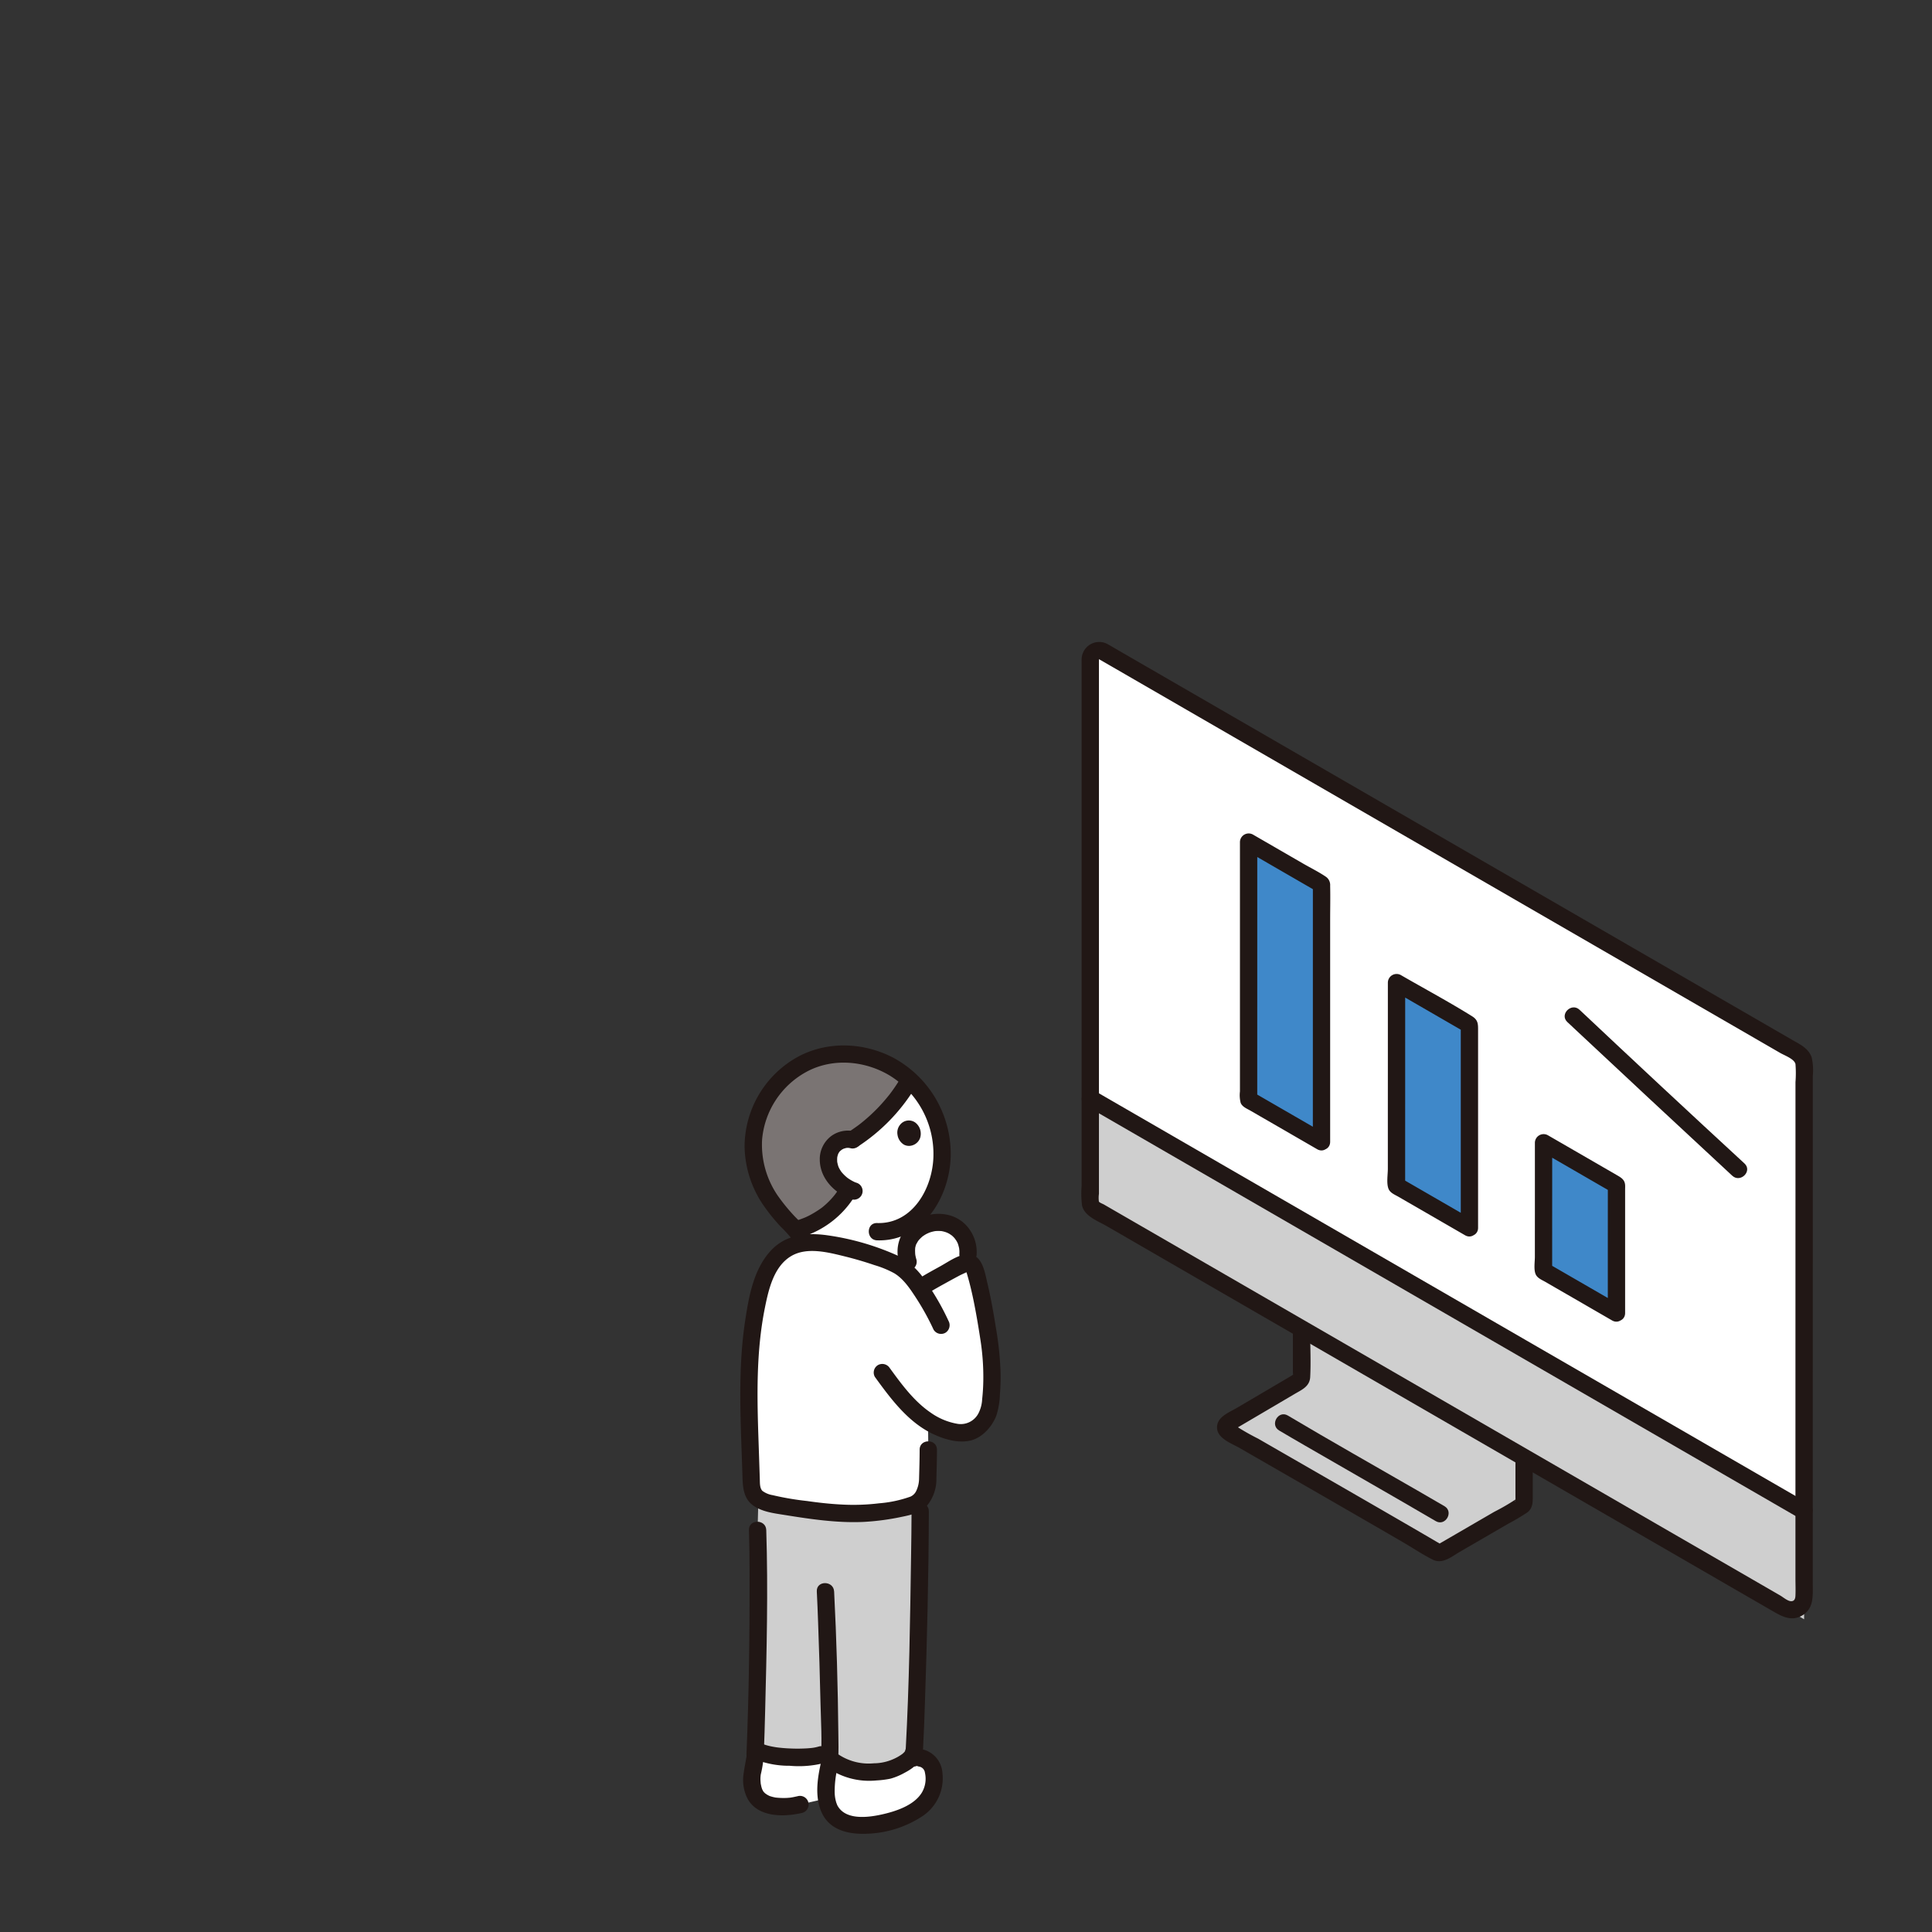 <svg xmlns="http://www.w3.org/2000/svg" xmlns:xlink="http://www.w3.org/1999/xlink" version="1.1" width="1000" height="1000" viewBox="0 0 1000 1000" xml:space="preserve">
<rect x="0" y="0" width="1000" height="1000" fill="#333333" stroke="none"/>
<desc>Created with Fabric.js 3.5.0</desc>
<defs>
</defs>
<rect x="0" y="0" width="100%" height="100%" fill="rgba(255,255,255,0)"/>
<g transform="matrix(-0.771 0 0 0.771 660.779 640.784)" id="276428">
<g style="" vector-effect="non-scaling-stroke">
		<g transform="matrix(2.904 0 0 2.904 -65.931 136.152)">
<path style="stroke: none; stroke-width: 1; stroke-dasharray: none; stroke-linecap: butt; stroke-dashoffset: 0; stroke-linejoin: miter; stroke-miterlimit: 4; is-custom-font: none; font-file-url: none; fill: rgb(207,207,207); fill-rule: nonzero; opacity: 1;" transform=" translate(-101.294, -184.636)" d="M 135.262 180.555 c -3.15 -1.837 -9.337 -5.478 -16.487 -9.691 a 1.09 1.09 0 0 1 -0.537 -0.936 v -11.2 l -51.45 29.744 v 10.263 a 1.09 1.09 0 0 0 0.543 0.939 c 8.432 4.9 15.584 9.057 18.466 10.723 a 1.056 1.056 0 0 0 1.084 -0.007 c 6.012 -3.6 33.831 -19.57 48.38 -27.968 A 1.078 1.078 0 0 0 135.262 180.555 Z" stroke-linecap="round"/>
</g>
		<g transform="matrix(2.904 0 0 2.904 -114.521 -72.388)">
<path style="stroke: none; stroke-width: 1; stroke-dasharray: none; stroke-linecap: butt; stroke-dashoffset: 0; stroke-linejoin: miter; stroke-miterlimit: 4; is-custom-font: none; font-file-url: none; fill: rgb(255,255,255); fill-rule: nonzero; opacity: 1;" transform=" translate(-84.562, -112.822)" d="M 167.073 3.921 c 0 28.635 0 84.982 0.007 125.428 a 1.974 1.974 0 0 1 -0.992 1.72 C 124.505 155.1 46.751 200.059 6.531 223.307 a 2.98 2.98 0 0 1 -4.475 -2.582 c 0 -32.761 -0.006 -86.636 -0.012 -123.149 A 2.971 2.971 0 0 1 3.535 95 c 36.675 -21.2 141.471 -81.78 160.542 -92.8 A 2 2 0 0 1 167.073 3.921 Z" stroke-linecap="round"/>
</g>
		<g transform="matrix(2.904 0 0 2.904 -114.511 81.089)">
<path style="stroke: none; stroke-width: 1; stroke-dasharray: none; stroke-linecap: butt; stroke-dashoffset: 0; stroke-linejoin: miter; stroke-miterlimit: 4; is-custom-font: none; font-file-url: none; fill: rgb(207,207,207); fill-rule: nonzero; opacity: 1;" transform=" translate(-84.566, -165.674)" d="M 8.881 221.948 l -6.825 3.945 c 0 -7.209 0 -15.728 0 -25.045 c 38.952 -22.515 122.119 -70.6 165.019 -95.393 c 0 8.753 0 17.207 0 25.04 C 126.537 153.928 50.049 198.153 8.881 221.948 Z" stroke-linecap="round"/>
</g>
		<g transform="matrix(2.904 0 0 2.904 -5.669 -165.207)">
<path style="stroke: none; stroke-width: 1; stroke-dasharray: none; stroke-linecap: butt; stroke-dashoffset: 0; stroke-linejoin: miter; stroke-miterlimit: 4; is-custom-font: none; font-file-url: none; fill: rgb(63,136,201); fill-rule: nonzero; opacity: 1;" transform=" translate(-122.046, -80.856)" d="M 113.621 115.5 l 16.857 -9.746 c 0 -12.086 -0.006 -30.055 -0.009 -59.541 l -16.854 9.747 C 113.615 57.188 113.619 96.505 113.621 115.5 Z" stroke-linecap="round"/>
</g>
		<g transform="matrix(2.904 0 0 2.904 -104.958 -89.167)">
<path style="stroke: none; stroke-width: 1; stroke-dasharray: none; stroke-linecap: butt; stroke-dashoffset: 0; stroke-linejoin: miter; stroke-miterlimit: 4; is-custom-font: none; font-file-url: none; fill: rgb(63,136,201); fill-rule: nonzero; opacity: 1;" transform=" translate(-87.854, -107.043)" d="M 79.428 135.388 l 16.858 -9.746 c 0 -12.086 -0.007 -17.459 -0.009 -46.945 L 79.422 88.444 C 79.422 89.677 79.426 116.4 79.428 135.388 Z" stroke-linecap="round"/>
</g>
		<g transform="matrix(2.904 0 0 2.904 -203.664 -6.81)">
<path style="stroke: none; stroke-width: 1; stroke-dasharray: none; stroke-linecap: butt; stroke-dashoffset: 0; stroke-linejoin: miter; stroke-miterlimit: 4; is-custom-font: none; font-file-url: none; fill: rgb(63,136,201); fill-rule: nonzero; opacity: 1;" transform=" translate(-53.862, -135.404)" d="M 45.437 155.083 l 16.857 -9.746 c 0 -12.086 -0.006 -0.127 -0.009 -29.613 L 45.431 125.47 C 45.431 126.7 45.435 136.093 45.437 155.083 Z" stroke-linecap="round"/>
</g>
		<g transform="matrix(2.904 0 0 2.904 -114.514 -72.404)">
<path style="stroke: none; stroke-width: 1; stroke-dasharray: none; stroke-linecap: butt; stroke-dashoffset: 0; stroke-linejoin: miter; stroke-miterlimit: 4; is-custom-font: none; font-file-url: none; fill: rgb(33,23,21); fill-rule: nonzero; opacity: 1;" transform=" translate(-84.564, -112.816)" d="M 165.073 3.921 q 0 33.5 0 66.991 q 0 19.429 0 38.859 q 0 8.889 0 17.778 a 6.468 6.468 0 0 1 0.009 1.784 c -0.184 0.272 -0.887 0.516 -1.177 0.683 l -2.873 1.661 l -6.045 3.494 q -28.92 16.716 -57.837 33.435 L 35.97 203.979 L 10.389 218.766 L 7.567 220.4 c -0.685 0.4 -1.712 1.3 -2.5 1.316 c -0.805 0.011 -0.98 -0.637 -1.009 -1.292 c -0.059 -1.347 0 -2.71 0 -4.058 v -16.5 q 0 -37.9 -0.008 -75.8 q 0 -9.054 0 -18.108 V 101.7 a 26.557 26.557 0 0 1 0 -4.126 c 0.2 -1.192 2.533 -2.027 3.512 -2.593 q 9.337 -5.4 18.673 -10.793 Q 50.771 70 75.313 55.816 l 50.565 -29.231 L 161.185 6.174 l 2.424 -1.4 L 164.6 4.2 a 3.65 3.65 0 0 0 0.49 -0.283 c 0.018 -0.014 -0.015 -0.023 -0.013 0 c 0.2 2.55 4.2 2.571 4 0 A 4.067 4.067 0 0 0 162.827 0.6 c -0.752 0.415 -1.488 0.86 -2.232 1.29 l -6.144 3.552 l -17.7 10.232 L 87.754 44 L 35.488 74.217 l -21.8 12.6 L 4.881 91.909 C 3.052 92.966 1.034 93.863 0.3 96.02 a 13.583 13.583 0 0 0 -0.252 4.292 v 4.572 q 0 38.733 0.008 77.467 q 0 17.642 0 35.281 c 0 2.707 -0.317 5.7 2.359 7.33 s 5.053 0.113 7.4 -1.244 L 22 216.675 l 59.693 -34.508 q 31.089 -17.975 62.179 -35.946 l 13.141 -7.6 l 6.288 -3.635 c 1.991 -1.151 5.136 -2.264 5.677 -4.759 a 21.9 21.9 0 0 0 0.1 -4.5 V 120.91 q 0 -4.591 0 -9.185 q 0 -9.786 0 -19.572 q 0 -37.421 0 -74.84 V 3.921 C 169.073 1.347 165.073 1.343 165.073 3.921 Z" stroke-linecap="round"/>
</g>
		<g transform="matrix(2.904 0 0 2.904 -114.496 44.723)">
<path style="stroke: none; stroke-width: 1; stroke-dasharray: none; stroke-linecap: butt; stroke-dashoffset: 0; stroke-linejoin: miter; stroke-miterlimit: 4; is-custom-font: none; font-file-url: none; fill: rgb(33,23,21); fill-rule: nonzero; opacity: 1;" transform=" translate(-84.57, -153.151)" d="M 3.068 202.575 l 27.2 -15.725 q 16.766 -9.691 33.53 -19.384 q 18.132 -10.481 36.262 -20.963 l 34.9 -20.175 l 29.94 -17.305 l 3.192 -1.845 c 2.228 -1.287 0.216 -4.745 -2.019 -3.454 l -29.059 16.8 l -34.487 19.937 l -36.318 21 L 32.156 181.139 l -28.194 16.3 l -2.913 1.684 c -2.228 1.288 -0.216 4.746 2.019 3.454 Z" stroke-linecap="round"/>
</g>
		<g transform="matrix(2.904 0 0 2.904 -5.621 -165.18)">
<path style="stroke: none; stroke-width: 1; stroke-dasharray: none; stroke-linecap: butt; stroke-dashoffset: 0; stroke-linejoin: miter; stroke-miterlimit: 4; is-custom-font: none; font-file-url: none; fill: rgb(33,23,21); fill-rule: nonzero; opacity: 1;" transform=" translate(-122.063, -80.866)" d="M 114.63 117.222 l 8.975 -5.189 l 4.158 -2.4 l 2.28 -1.318 c 0.82 -0.474 1.873 -0.866 2.263 -1.792 a 7.23 7.23 0 0 0 0.172 -2.66 v -2.441 q 0 -2.672 0 -5.342 q 0 -13.954 0 -27.908 l 0 -21.96 a 2.019 2.019 0 0 0 -3.009 -1.727 l -11.526 6.665 c -1.76 1.018 -3.646 1.94 -5.329 3.082 a 2.324 2.324 0 0 0 -0.99 2.084 c -0.065 2.662 0 5.333 0 8 q 0 16.534 0 33.071 q 0 9.057 0 18.116 c 0 2.574 4 2.578 4 0 l -0.006 -53.8 V 55.955 l -0.991 1.726 l 16.854 -9.746 l -3.009 -1.727 q 0 25.317 0.008 50.635 q 0 4.452 0 8.906 l 0.991 -1.727 l -16.858 9.746 C 110.383 115.056 112.4 118.514 114.63 117.222 Z" stroke-linecap="round"/>
</g>
		<g transform="matrix(2.904 0 0 2.904 -104.784 -89.131)">
<path style="stroke: none; stroke-width: 1; stroke-dasharray: none; stroke-linecap: butt; stroke-dashoffset: 0; stroke-linejoin: miter; stroke-miterlimit: 4; is-custom-font: none; font-file-url: none; fill: rgb(33,23,21); fill-rule: nonzero; opacity: 1;" transform=" translate(-87.914, -107.055)" d="M 80.438 137.115 l 8.975 -5.189 l 4.157 -2.4 l 2.281 -1.318 c 0.82 -0.474 1.873 -0.866 2.263 -1.792 c 0.528 -1.253 0.172 -3.292 0.171 -4.655 q 0 -2 0 -4 q 0 -9.732 -0.005 -19.464 q 0 -9.8 0 -19.6 a 2.02 2.02 0 0 0 -3.01 -1.727 c -5.479 3.169 -11.1 6.171 -16.471 9.525 c -1.291 0.807 -1.374 1.676 -1.374 2.984 v 3.142 l 0 25.757 q 0 8.505 0 17.01 c 0 2.574 4 2.578 4 0 q 0 -21.384 0 -42.767 q 0 -2.088 0 -4.177 l -0.99 1.726 l 16.854 -9.746 L 94.277 78.7 q 0 19.8 0.007 39.6 q 0 3.671 0 7.341 l 0.991 -1.727 q -8.43 4.872 -16.858 9.746 C 76.191 134.949 78.2 138.407 80.438 137.115 Z" stroke-linecap="round"/>
</g>
		<g transform="matrix(2.904 0 0 2.904 -203.546 -6.775)">
<path style="stroke: none; stroke-width: 1; stroke-dasharray: none; stroke-linecap: butt; stroke-dashoffset: 0; stroke-linejoin: miter; stroke-miterlimit: 4; is-custom-font: none; font-file-url: none; fill: rgb(33,23,21); fill-rule: nonzero; opacity: 1;" transform=" translate(-53.903, -135.416)" d="M 46.446 156.81 l 8.975 -5.189 l 4.158 -2.4 l 2.28 -1.319 c 0.82 -0.474 1.873 -0.866 2.263 -1.792 c 0.465 -1.1 0.172 -2.833 0.172 -4.041 q 0 -1.073 0 -2.146 q 0 -3.924 -0.005 -7.847 q 0 -8.175 0 -16.349 A 2.018 2.018 0 0 0 61.276 114 l -12.938 7.481 l -2.955 1.709 c -1 0.578 -1.878 1.063 -1.952 2.336 c -0.021 0.347 0 0.7 0 1.048 q 0 6.847 0 13.694 q 0 7.41 0 14.818 c 0 2.574 4 2.579 4 0 q 0 -14.806 -0.006 -29.613 L 46.44 127.2 L 63.3 117.451 l -3.01 -1.727 q 0 12.213 0.008 24.425 q 0 2.595 0 5.188 l 0.991 -1.727 q -8.428 4.873 -16.858 9.746 C 42.2 154.645 44.211 158.1 46.446 156.81 Z" stroke-linecap="round"/>
</g>
		<g transform="matrix(2.904 0 0 2.904 -65.974 137.176)">
<path style="stroke: none; stroke-width: 1; stroke-dasharray: none; stroke-linecap: butt; stroke-dashoffset: 0; stroke-linejoin: miter; stroke-miterlimit: 4; is-custom-font: none; font-file-url: none; fill: rgb(33,23,21); fill-rule: nonzero; opacity: 1;" transform=" translate(-101.279, -184.988)" d="M 64.788 188.741 v 8.433 c 0 1.525 -0.093 3.032 1.308 4.053 a 49.8 49.8 0 0 0 4.388 2.594 l 4.22 2.452 q 3.491 2.028 6.982 4.055 c 1.866 1.083 3.984 2.906 6.2 1.79 c 2.43 -1.221 4.744 -2.788 7.1 -4.153 q 12.442 -7.222 24.921 -14.386 q 6.309 -3.633 12.618 -7.269 c 1.793 -1.034 5.079 -2.172 5.241 -4.55 c 0.177 -2.595 -2.659 -3.611 -4.532 -4.709 q -4.251 -2.494 -8.5 -5 l -2.424 -1.427 l -1.253 -0.738 l -0.635 -0.375 q -0.451 -0.386 -0.187 0.414 c -0.12 -0.117 0 -1.012 0 -1.155 v -9.328 c 0 -2.574 -4 -2.578 -4 0 c 0 3.47 -0.183 6.988 0 10.452 c 0.117 2.207 1.958 2.948 3.641 3.939 l 5.872 3.457 q 2.451 1.441 4.9 2.882 l 2.1 1.233 c 0.295 0.172 0.588 0.378 0.9 0.524 c 0.961 0.458 -0.224 -0.246 0.116 -0.7 l 0.718 -0.717 a 54.91 54.91 0 0 1 -6.212 3.628 q -3.549 2.046 -7.1 4.089 q -7.381 4.251 -14.761 8.5 q -6.507 3.753 -13 7.517 q -2.427 1.409 -4.849 2.823 q -0.856 0.5 -1.712 1.006 a 4.727 4.727 0 0 0 -0.578 0.343 a 2.577 2.577 0 0 0 -0.306 0.182 q 1.079 0.147 0.532 -0.113 l -0.337 -0.195 q -3.671 -2.126 -7.336 -4.258 l -5.13 -2.98 a 50.694 50.694 0 0 1 -5.581 -3.287 l 0.717 0.717 c 0.066 0.086 -0.023 0.375 -0.044 -0.131 c -0.013 -0.333 0 -0.669 0 -1 v -8.617 c 0 -2.574 -4 -2.578 -4 0 Z" stroke-linecap="round"/>
</g>
		<g transform="matrix(2.904 0 0 2.904 -254.64 -97.513)">
<path style="stroke: none; stroke-width: 1; stroke-dasharray: none; stroke-linecap: butt; stroke-dashoffset: 0; stroke-linejoin: miter; stroke-miterlimit: 4; is-custom-font: none; font-file-url: none; fill: rgb(33,23,21); fill-rule: nonzero; opacity: 1;" transform=" translate(-36.308, -104.168)" d="M 18.66 123.352 q 19.109 -17.72 38.132 -35.532 c 1.878 -1.769 -0.955 -4.593 -2.829 -2.828 Q 34.994 102.86 15.831 120.524 c -1.891 1.754 0.942 4.578 2.829 2.828 Z" stroke-linecap="round"/>
</g>
		<g transform="matrix(2.904 0 0 2.904 -57.194 154.626)">
<path style="stroke: none; stroke-width: 1; stroke-dasharray: none; stroke-linecap: butt; stroke-dashoffset: 0; stroke-linejoin: miter; stroke-miterlimit: 4; is-custom-font: none; font-file-url: none; fill: rgb(33,23,21); fill-rule: nonzero; opacity: 1;" transform=" translate(-104.303, -190.997)" d="M 87.216 203.2 c 10.029 -5.87 20.134 -11.611 30.187 -17.438 c 2.008 -1.164 4.018 -2.324 6.012 -3.511 c 2.21 -1.315 0.2 -4.774 -2.019 -3.453 c -9.924 5.905 -19.991 11.576 -29.992 17.351 c -2.071 1.2 -4.143 2.389 -6.207 3.6 c -2.22 1.3 -0.209 4.759 2.019 3.454 Z" stroke-linecap="round"/>
</g>
		<g transform="matrix(2.904 0 0 2.904 291.14 369.549)">
<path style="stroke: none; stroke-width: 1; stroke-dasharray: none; stroke-linecap: butt; stroke-dashoffset: 0; stroke-linejoin: miter; stroke-miterlimit: 4; is-custom-font: none; font-file-url: none; fill: rgb(255,255,255); fill-rule: nonzero; opacity: 1;" transform=" translate(-224.259, -265.011)" d="M 244.56 257.081 l -1 -0.54 h 0 c -3.164 1.524 -13.136 1.711 -15.025 0.345 c -3.606 4.147 -8.8 4.747 -13.478 4.119 a 7.929 7.929 0 0 1 -1.879 -0.376 a 13.111 13.111 0 0 1 -4.53 -2.641 c -0.013 -0.013 -0.031 -0.02 -0.043 -0.034 l -0.575 0.053 c -0.771 -0.463 -3.122 0.014 -4.086 1.464 s -0.929 4.243 -0.385 5.9 c 1.186 3.6 4.657 5.432 8.227 6.719 a 21.527 21.527 0 0 0 11.544 1.028 a 6.026 6.026 0 0 0 3.849 -2.99 a 7.929 7.929 0 0 0 0.879 -2.816 l 6.141 1.412 a 15.565 15.565 0 0 0 3.832 0.492 a 18.167 18.167 0 0 0 1.833 -0.106 a 6.079 6.079 0 0 0 4.575 -2.479 a 7.9 7.9 0 0 0 0.9 -3.765 C 245.373 261.549 244.518 258.393 244.56 257.081 Z" stroke-linecap="round"/>
</g>
		<g transform="matrix(2.904 0 0 2.904 273.861 -39.181)">
<path style="stroke: none; stroke-width: 1; stroke-dasharray: none; stroke-linecap: butt; stroke-dashoffset: 0; stroke-linejoin: miter; stroke-miterlimit: 4; is-custom-font: none; font-file-url: none; fill: rgb(255,255,255); fill-rule: nonzero; opacity: 1;" transform=" translate(-218.309, -124.256)" d="M 227.464 120.941 a 6.61 6.61 0 0 1 -0.925 2.241 a 9.689 9.689 0 0 1 -3.662 3.211 a 19.471 19.471 0 0 0 12.395 9.485 a 10.3 10.3 0 0 0 -2.282 3.006 a 23.6 23.6 0 0 0 -6.659 0.514 c -5.508 1.071 -13.1 3.571 -15.086 4.861 a 14.483 14.483 0 0 0 -3.306 3.092 l 1.272 -4.1 a 7.61 7.61 0 0 0 0.03 -4.626 a 7 7 0 0 0 -3.132 -3.459 l 0.526 -2.838 c -0.011 -0.009 -0.021 -0.02 -0.031 -0.03 a 18.53 18.53 0 0 1 -4.838 -9.539 a 23.544 23.544 0 0 1 4.12 -18.329 a 22.768 22.768 0 0 1 2.948 -3.269 a 40.109 40.109 0 0 0 13.236 13.89 a 4.482 4.482 0 0 1 5 2.206 A 5.606 5.606 0 0 1 227.464 120.941 Z" stroke-linecap="round"/>
</g>
		<g transform="matrix(2.904 0 0 2.904 229.286 11.558)">
<path style="stroke: none; stroke-width: 1; stroke-dasharray: none; stroke-linecap: butt; stroke-dashoffset: 0; stroke-linejoin: miter; stroke-miterlimit: 4; is-custom-font: none; font-file-url: none; fill: rgb(255,255,255); fill-rule: nonzero; opacity: 1;" transform=" translate(-202.958, -141.729)" d="M 204.012 134.339 a 7.452 7.452 0 0 0 -3.383 -0.05 a 6.759 6.759 0 0 0 -5.277 7.222 l 0.136 1.992 a 2.525 2.525 0 0 1 0.867 0.2 c 2.082 0.983 7.969 4.259 9.51 5.261 l 0.6 0.375 a 19.484 19.484 0 0 1 4.128 -4.617 l -1.384 -1.471 a 7.61 7.61 0 0 0 0.03 -4.626 A 7.448 7.448 0 0 0 204.012 134.339 Z" stroke-linecap="round"/>
</g>
		<g transform="matrix(2.904 0 0 2.904 298.827 -64.486)">
<path style="stroke: none; stroke-width: 1; stroke-dasharray: none; stroke-linecap: butt; stroke-dashoffset: 0; stroke-linejoin: miter; stroke-miterlimit: 4; is-custom-font: none; font-file-url: none; fill: rgb(122,116,115); fill-rule: nonzero; opacity: 1;" transform=" translate(-226.906, -115.542)" d="M 219.48 95.7 a 22.742 22.742 0 0 0 -10.653 5.462 a 40.228 40.228 0 0 0 13.243 13.884 a 4.482 4.482 0 0 1 5 2.206 a 6.138 6.138 0 0 1 -0.528 5.928 a 9.689 9.689 0 0 1 -3.662 3.211 a 19.472 19.472 0 0 0 12.392 9.485 c 0.095 -0.1 0.193 -0.2 0.295 -0.316 c 2.778 -3.056 4.779 -5.185 6.479 -8.187 a 22.081 22.081 0 0 0 2.75 -13.893 c -1.384 -9.628 -9.571 -17.685 -19.287 -18.235 A 22.894 22.894 0 0 0 219.48 95.7 Z" stroke-linecap="round"/>
</g>
		<g transform="matrix(2.904 0 0 2.904 246.774 -70.359)">
<path style="stroke: none; stroke-width: 1; stroke-dasharray: none; stroke-linecap: butt; stroke-dashoffset: 0; stroke-linejoin: miter; stroke-miterlimit: 4; is-custom-font: none; font-file-url: none; fill: rgb(33,23,21); fill-rule: nonzero; opacity: 1;" transform=" translate(-208.981, -113.519)" d="M 211.644 113.9 a 3.178 3.178 0 0 1 -1.493 2.272 a 2.481 2.481 0 0 1 -1.841 0.188 a 2.769 2.769 0 0 1 -1.864 -1.672 a 3.239 3.239 0 0 1 1.115 -3.646 a 2.563 2.563 0 0 1 3.457 0.488 A 2.858 2.858 0 0 1 211.644 113.9 Z" stroke-linecap="round"/>
</g>
		<g transform="matrix(2.904 0 0 2.904 272.707 94.019)">
<path style="stroke: none; stroke-width: 1; stroke-dasharray: none; stroke-linecap: butt; stroke-dashoffset: 0; stroke-linejoin: miter; stroke-miterlimit: 4; is-custom-font: none; font-file-url: none; fill: rgb(255,255,255); fill-rule: nonzero; opacity: 1;" transform=" translate(-217.911, -170.126)" d="M 235.7 200.089 q 1.695 -0.264 3.477 -0.556 c 1.61 -0.263 4.326 -0.975 5.2 -2.024 c 1.111 -1.334 1.054 -2.744 1.114 -4.729 c 0.46 -15.271 1.348 -26.657 -1.32 -39.685 c -0.835 -4.078 -2 -8.318 -4.918 -11.285 s -6.632 -3.636 -12.923 -2.412 c -5.508 1.071 -13.1 3.571 -15.086 4.861 a 18.031 18.031 0 0 0 -4.786 5.088 l -0.594 -0.386 c -1.541 -1 -7.428 -4.278 -9.51 -5.261 a 2.9 2.9 0 0 0 -1.405 -0.193 c -0.613 0.089 -0.918 0.778 -1.1 1.37 a 113.013 113.013 0 0 0 -3.26 15.626 a 52.989 52.989 0 0 0 -0.294 16.169 a 7.835 7.835 0 0 0 3.217 5.125 c 1.488 1.243 3.712 1.112 5.6 0.682 a 16.7 16.7 0 0 0 5.48 -2.381 l -0.068 6.594 c -0.007 3.107 0.129 6.669 0.129 6.669 c -0.068 1.676 0.812 4.5 2.185 5.444 c 1.222 0.843 2.852 1.222 6.519 1.889 C 220.853 202.056 227.578 201.355 235.7 200.089 Z" stroke-linecap="round"/>
</g>
		<g transform="matrix(2.904 0 0 2.904 294.616 266.751)">
<path style="stroke: none; stroke-width: 1; stroke-dasharray: none; stroke-linecap: butt; stroke-dashoffset: 0; stroke-linejoin: miter; stroke-miterlimit: 4; is-custom-font: none; font-file-url: none; fill: rgb(207,207,207); fill-rule: nonzero; opacity: 1;" transform=" translate(-225.456, -229.61)" d="M 221.966 201.435 a 46.581 46.581 0 0 1 -8.606 -0.741 c -4.127 -0.75 -5.673 -1.137 -6.963 -2.229 c -0.075 9.009 0.638 44.383 1.336 57.241 l 0.214 1.067 c 0.308 1.541 2.7 2.852 5.225 3.855 a 7.929 7.929 0 0 0 1.879 0.376 c 4.674 0.628 9.872 0.028 13.478 -4.119 c 2.311 1.671 16.718 1.019 15.963 -1.56 c -0.465 -12.777 -0.875 -38.592 -0.5 -50.05 c 0 0 -0.1 -3.931 -0.188 -7.27 a 13.638 13.638 0 0 1 -4.623 1.528 A 110.641 110.641 0 0 1 221.966 201.435 Z" stroke-linecap="round"/>
</g>
		<g transform="matrix(2.904 0 0 2.904 241.235 263.189)">
<path style="stroke: none; stroke-width: 1; stroke-dasharray: none; stroke-linecap: butt; stroke-dashoffset: 0; stroke-linejoin: miter; stroke-miterlimit: 4; is-custom-font: none; font-file-url: none; fill: rgb(33,23,21); fill-rule: nonzero; opacity: 1;" transform=" translate(-207.073, -228.384)" d="M 204.4 200.941 c 0.045 14.884 0.418 29.777 0.919 44.652 c 0.114 3.414 0.238 6.828 0.423 10.239 c 0.14 2.56 4.141 2.576 4 0 c -0.808 -14.858 -1.011 -29.767 -1.235 -44.642 c -0.052 -3.416 -0.1 -6.832 -0.107 -10.249 c -0.008 -2.573 -4.008 -2.578 -4 0 Z" stroke-linecap="round"/>
</g>
		<g transform="matrix(2.904 0 0 2.904 348.962 271.301)">
<path style="stroke: none; stroke-width: 1; stroke-dasharray: none; stroke-linecap: butt; stroke-dashoffset: 0; stroke-linejoin: miter; stroke-miterlimit: 4; is-custom-font: none; font-file-url: none; fill: rgb(33,23,21); fill-rule: nonzero; opacity: 1;" transform=" translate(-244.171, -231.177)" d="M 241.989 205.275 c -0.443 13.93 -0.095 27.915 0.257 41.844 c 0.084 3.321 0.179 6.642 0.314 9.962 c 0.1 2.565 4.1 2.578 4 0 c -0.566 -13.933 -0.753 -27.9 -0.713 -41.843 c 0.01 -3.321 0.037 -6.643 0.142 -9.963 c 0.082 -2.575 -3.918 -2.572 -4 0 Z" stroke-linecap="round"/>
</g>
		<g transform="matrix(2.904 0 0 2.904 301.411 293.577)">
<path style="stroke: none; stroke-width: 1; stroke-dasharray: none; stroke-linecap: butt; stroke-dashoffset: 0; stroke-linejoin: miter; stroke-miterlimit: 4; is-custom-font: none; font-file-url: none; fill: rgb(33,23,21); fill-rule: nonzero; opacity: 1;" transform=" translate(-227.796, -238.848)" d="M 226.3 219.465 c -0.566 11 -0.866 22.041 -0.98 33.056 c -0.02 1.9 -0.087 3.82 0.055 5.716 c 0.191 2.551 4.193 2.572 4 0 c -0.32 -4.267 -0.026 -8.636 0.071 -12.906 q 0.212 -9.343 0.556 -18.682 c 0.087 -2.4 0.175 -4.79 0.3 -7.184 c 0.132 -2.572 -3.868 -2.565 -4 0 Z" stroke-linecap="round"/>
</g>
		<g transform="matrix(2.904 0 0 2.904 271.519 352.184)">
<path style="stroke: none; stroke-width: 1; stroke-dasharray: none; stroke-linecap: butt; stroke-dashoffset: 0; stroke-linejoin: miter; stroke-miterlimit: 4; is-custom-font: none; font-file-url: none; fill: rgb(33,23,21); fill-rule: nonzero; opacity: 1;" transform=" translate(-217.502, -259.031)" d="M 206.018 257.3 c 0.5 1.954 2.32 3.219 4.016 4.1 a 14.61 14.61 0 0 0 3.217 1.34 a 21.2 21.2 0 0 0 3.269 0.417 a 16.788 16.788 0 0 0 11.957 -3.429 a 2.012 2.012 0 0 0 0 -2.828 a 2.049 2.049 0 0 0 -2.829 0 a 12.565 12.565 0 0 1 -8.534 2.293 a 11.255 11.255 0 0 1 -4.477 -0.959 a 10.712 10.712 0 0 1 -2.133 -1.222 a 5.647 5.647 0 0 1 -0.552 -0.542 q 0.127 0.15 -0.069 -0.14 c 0.061 0.165 0.059 0.135 -0.008 -0.089 c -0.641 -2.491 -4.5 -1.435 -3.857 1.063 Z" stroke-linecap="round"/>
</g>
		<g transform="matrix(2.904 0 0 2.904 326.468 346.899)">
<path style="stroke: none; stroke-width: 1; stroke-dasharray: none; stroke-linecap: butt; stroke-dashoffset: 0; stroke-linejoin: miter; stroke-miterlimit: 4; is-custom-font: none; font-file-url: none; fill: rgb(33,23,21); fill-rule: nonzero; opacity: 1;" transform=" translate(-236.425, -257.211)" d="M 228.766 259.164 a 23.474 23.474 0 0 0 7.817 0.6 a 21.22 21.22 0 0 0 7.985 -1.493 a 2.016 2.016 0 0 0 0.717 -2.736 a 2.046 2.046 0 0 0 -2.736 -0.718 c -0.36 0.168 0.468 -0.157 0.065 -0.025 c -0.1 0.032 -0.192 0.071 -0.289 0.1 c -0.233 0.079 -0.471 0.148 -0.709 0.211 c -0.553 0.145 -1.116 0.254 -1.68 0.346 l -0.42 0.064 c -0.24 0.037 0.319 -0.035 -0.076 0.011 c -0.33 0.038 -0.659 0.076 -0.99 0.107 q -1.026 0.1 -2.055 0.137 a 36.5 36.5 0 0 1 -3.914 -0.036 c -0.272 -0.019 -0.544 -0.041 -0.816 -0.068 c -0.154 -0.015 -0.308 -0.037 -0.462 -0.051 c 0.541 0.049 0.054 0.007 -0.047 -0.009 a 9.555 9.555 0 0 1 -1.326 -0.3 a 2 2 0 1 0 -1.064 3.858 Z" stroke-linecap="round"/>
</g>
		<g transform="matrix(2.904 0 0 2.904 266.257 371.497)">
<path style="stroke: none; stroke-width: 1; stroke-dasharray: none; stroke-linecap: butt; stroke-dashoffset: 0; stroke-linejoin: miter; stroke-miterlimit: 4; is-custom-font: none; font-file-url: none; fill: rgb(33,23,21); fill-rule: nonzero; opacity: 1;" transform=" translate(-215.69, -265.682)" d="M 209.033 256.279 a 5.364 5.364 0 0 0 -4.916 0.409 a 6.006 6.006 0 0 0 -2.862 4.808 a 10.493 10.493 0 0 0 4.786 10.024 a 24.751 24.751 0 0 0 12.462 3.948 c 4.222 0.213 8.782 -0.681 10.685 -4.921 c 1.634 -3.642 0.976 -7.937 0.112 -11.685 c -0.579 -2.508 -4.436 -1.446 -3.858 1.063 a 23.546 23.546 0 0 1 0.73 5.828 a 8.732 8.732 0 0 1 -0.175 1.752 c -0.061 0.272 -0.126 0.542 -0.21 0.808 c -0.026 0.082 -0.315 0.786 -0.122 0.372 c -1.716 3.7 -6.969 3.084 -10.281 2.359 c -3.249 -0.711 -7.567 -2.081 -9.389 -5.122 a 6.269 6.269 0 0 1 -0.69 -4.541 a 1.629 1.629 0 0 1 0.959 -1.311 c 0.268 -0.125 0.588 -0.128 0.85 -0.247 c 0.126 -0.058 0.271 0.087 -0.1 -0.09 c 2.31 1.108 4.342 -2.34 2.019 -3.454 Z" stroke-linecap="round"/>
</g>
		<g transform="matrix(2.904 0 0 2.904 336.177 364.15)">
<path style="stroke: none; stroke-width: 1; stroke-dasharray: none; stroke-linecap: butt; stroke-dashoffset: 0; stroke-linejoin: miter; stroke-miterlimit: 4; is-custom-font: none; font-file-url: none; fill: rgb(33,23,21); fill-rule: nonzero; opacity: 1;" transform=" translate(-239.768, -263.151)" d="M 242.56 257.081 a 25.206 25.206 0 0 0 0.643 4.47 a 3.7 3.7 0 0 1 0.1 0.607 c 0 -0.526 -0.016 -0.118 0 0.021 a 5.969 5.969 0 0 1 0.027 0.856 c -0.01 0.243 -0.033 0.483 -0.051 0.725 c -0.035 0.469 0.058 -0.207 -0.03 0.22 c -0.052 0.251 -0.1 0.5 -0.165 0.749 c -0.021 0.074 -0.209 0.637 -0.144 0.474 s -0.195 0.349 -0.228 0.415 q -0.2 0.284 0 0.027 c -0.055 0.068 -0.113 0.135 -0.174 0.2 a 5 5 0 0 1 -0.448 0.425 c 0.314 -0.264 -0.171 0.1 -0.248 0.149 c -0.18 0.109 -0.366 0.2 -0.555 0.3 c -0.211 0.1 -0.219 0.1 -0.023 0.01 c -0.085 0.032 -0.171 0.063 -0.257 0.091 a 9.85 9.85 0 0 1 -1.233 0.3 q -0.222 0.035 0.087 -0.012 c -0.15 0.015 -0.3 0.03 -0.451 0.042 c -0.249 0.021 -0.5 0.038 -0.748 0.049 c -0.465 0.02 -0.93 0.021 -1.394 0 c -0.225 -0.011 -0.448 -0.034 -0.672 -0.05 q -0.361 -0.043 -0.046 0 l -0.291 -0.044 c -0.515 -0.083 -1.024 -0.192 -1.532 -0.31 a 2 2 0 1 0 -1.063 3.857 c 4.141 0.969 10.055 1.109 12.545 -3.09 a 9.427 9.427 0 0 0 1.042 -5.789 c -0.125 -0.973 -0.3 -1.935 -0.477 -2.9 c -0.037 -0.211 -0.074 -0.422 -0.109 -0.634 q -0.025 -0.151 -0.048 -0.3 c -0.033 -0.23 -0.03 -0.2 0.011 0.1 a 2.747 2.747 0 0 1 -0.065 -0.951 a 2 2 0 1 0 -4 0 Z" stroke-linecap="round"/>
</g>
		<g transform="matrix(2.904 0 0 2.904 227.886 73.773)">
<path style="stroke: none; stroke-width: 1; stroke-dasharray: none; stroke-linecap: butt; stroke-dashoffset: 0; stroke-linejoin: miter; stroke-miterlimit: 4; is-custom-font: none; font-file-url: none; fill: rgb(33,23,21); fill-rule: nonzero; opacity: 1;" transform=" translate(-202.476, -163.154)" d="M 213.416 167.839 c -2.708 3.73 -5.582 7.653 -9.436 10.281 a 15.09 15.09 0 0 1 -6.12 2.575 a 4.61 4.61 0 0 1 -5.03 -2.627 a 7.874 7.874 0 0 1 -0.751 -3.04 c -0.167 -1.5 -0.253 -3.013 -0.271 -4.524 a 55.7 55.7 0 0 1 0.636 -9 c 0.424 -2.789 0.884 -5.577 1.429 -8.344 c 0.271 -1.383 0.568 -2.761 0.905 -4.129 q 0.281 -1.14 0.6 -2.269 c 0.085 -0.3 0.174 -0.6 0.263 -0.9 a 4.322 4.322 0 0 0 0.151 -0.51 q 0.108 -0.342 -0.5 0.14 c 0 -0.02 1.75 0.795 1.892 0.87 c 1 0.526 1.993 1.067 2.982 1.614 c 1.579 0.874 3.174 1.741 4.694 2.716 c 2.173 1.4 4.181 -2.066 2.019 -3.454 c -1.655 -1.062 -3.4 -2 -5.117 -2.949 c -1.746 -0.961 -3.819 -2.464 -5.826 -2.733 c -3.9 -0.522 -4.445 4.045 -5.122 6.87 c -0.8 3.353 -1.378 6.755 -1.927 10.157 a 73.377 73.377 0 0 0 -1.072 10.486 c -0.025 1.595 0.02 3.191 0.153 4.78 a 18.011 18.011 0 0 0 0.846 5.012 c 1 2.562 3.324 5.159 6.1 5.744 c 2.815 0.593 5.829 -0.3 8.374 -1.476 c 5.855 -2.7 9.907 -8.195 13.588 -13.267 a 2.016 2.016 0 0 0 -0.718 -2.736 a 2.044 2.044 0 0 0 -2.736 0.717 Z" stroke-linecap="round"/>
</g>
		<g transform="matrix(2.904 0 0 2.904 227.929 2.781)">
<path style="stroke: none; stroke-width: 1; stroke-dasharray: none; stroke-linecap: butt; stroke-dashoffset: 0; stroke-linejoin: miter; stroke-miterlimit: 4; is-custom-font: none; font-file-url: none; fill: rgb(33,23,21); fill-rule: nonzero; opacity: 1;" transform=" translate(-202.491, -138.706)" d="M 211.14 143.78 a 8.465 8.465 0 0 0 -4.575 -10.629 c -3.685 -1.72 -8.337 -1.265 -11.071 1.972 a 9.087 9.087 0 0 0 -2.142 6.388 a 2.045 2.045 0 0 0 2 2 a 2.019 2.019 0 0 0 2 -2 c -0.015 -0.258 -0.023 -0.516 -0.014 -0.775 c 0 -0.084 0.094 -0.836 0.021 -0.407 a 9.4 9.4 0 0 1 0.324 -1.244 q 0.126 -0.327 0 -0.025 c 0.05 -0.109 0.1 -0.217 0.158 -0.324 c 0.082 -0.159 0.172 -0.315 0.267 -0.466 c 0.044 -0.071 0.479 -0.63 0.211 -0.318 c 0.156 -0.182 0.315 -0.358 0.487 -0.524 q 0.195 -0.187 0.4 -0.358 c -0.314 0.257 0.269 -0.171 0.335 -0.212 c 0.211 -0.128 0.428 -0.242 0.65 -0.349 c -0.347 0.168 0.185 -0.069 0.221 -0.081 a 7.067 7.067 0 0 1 0.743 -0.211 c 0.121 -0.027 0.242 -0.051 0.364 -0.072 q -0.338 0.039 0.021 0 a 10.7 10.7 0 0 1 1.3 0 c 0.24 0.025 0.248 0.025 0.026 0 c 0.123 0.02 0.246 0.042 0.368 0.068 q 0.276 0.058 0.548 0.135 c 0.241 0.068 0.478 0.149 0.713 0.237 c -0.364 -0.136 0.309 0.15 0.377 0.186 c 0.166 0.086 0.329 0.179 0.489 0.277 c 0.06 0.037 0.664 0.455 0.359 0.222 a 9.2 9.2 0 0 1 0.939 0.891 c 0.148 0.18 0.159 0.188 0.036 0.025 c 0.073 0.1 0.143 0.2 0.211 0.3 c 0.136 0.207 0.246 0.424 0.37 0.637 c 0.2 0.349 -0.033 -0.235 0.1 0.219 a 5.678 5.678 0 0 1 0.2 0.814 c -0.036 -0.279 0.008 0.375 0.009 0.451 c 0 0.261 -0.013 0.518 -0.026 0.778 q -0.042 0.379 -0.005 0.123 c -0.022 0.142 -0.047 0.282 -0.075 0.422 c -0.054 0.265 -0.122 0.525 -0.2 0.784 a 2 2 0 0 0 3.857 1.064 Z" stroke-linecap="round"/>
</g>
		<g transform="matrix(2.904 0 0 2.904 289.788 94.094)">
<path style="stroke: none; stroke-width: 1; stroke-dasharray: none; stroke-linecap: butt; stroke-dashoffset: 0; stroke-linejoin: miter; stroke-miterlimit: 4; is-custom-font: none; font-file-url: none; fill: rgb(33,23,21); fill-rule: nonzero; opacity: 1;" transform=" translate(-223.793, -170.152)" d="M 202.527 186.692 c 0 2.217 0.071 4.431 0.128 6.647 a 9.621 9.621 0 0 0 2.457 6.619 c 1.419 1.374 3.549 1.841 5.415 2.225 a 57.536 57.536 0 0 0 8.891 1.2 c 6.161 0.289 12.305 -0.638 18.371 -1.609 c 2.432 -0.389 5.185 -0.717 7.243 -2.2 c 2.384 -1.717 2.393 -4.625 2.474 -7.279 c 0.363 -11.885 1.144 -23.811 -0.67 -35.622 c -0.851 -5.545 -1.952 -11.715 -5.891 -15.985 c -3.43 -3.718 -8.233 -4.238 -13 -3.574 a 59.8 59.8 0 0 0 -16.5 4.786 a 16.763 16.763 0 0 0 -6.266 5.811 a 57.132 57.132 0 0 0 -5.326 9.209 a 2.058 2.058 0 0 0 0.717 2.737 a 2.017 2.017 0 0 0 2.737 -0.718 a 59.1 59.1 0 0 1 4.1 -7.411 c 1.341 -2.053 2.843 -4.326 4.986 -5.623 a 23.159 23.159 0 0 1 4.572 -1.883 c 2.305 -0.785 4.648 -1.471 7.013 -2.052 c 3.79 -0.932 8.665 -2.184 12.269 -0.027 c 4 2.395 5.191 7.665 6.046 11.892 c 2.065 10.22 1.831 20.644 1.474 31.009 q -0.151 4.377 -0.291 8.754 c -0.026 0.818 0.029 1.976 -0.6 2.615 a 5.434 5.434 0 0 1 -2.356 0.984 a 65.4 65.4 0 0 1 -7.926 1.352 c -2.66 0.382 -5.336 0.684 -8.021 0.816 a 49.029 49.029 0 0 1 -8.676 -0.283 a 28.1 28.1 0 0 1 -7.245 -1.543 a 2.7 2.7 0 0 1 -1.374 -1.4 a 6.808 6.808 0 0 1 -0.618 -2.776 c -0.058 -2.224 -0.13 -4.445 -0.129 -6.669 c 0 -2.574 -4 -2.579 -4 0 Z" stroke-linecap="round"/>
</g>
		<g transform="matrix(2.904 0 0 2.904 287.98 -60.754)">
<path style="stroke: none; stroke-width: 1; stroke-dasharray: none; stroke-linecap: butt; stroke-dashoffset: 0; stroke-linejoin: miter; stroke-miterlimit: 4; is-custom-font: none; font-file-url: none; fill: rgb(33,23,21); fill-rule: nonzero; opacity: 1;" transform=" translate(-223.171, -116.827)" d="M 234.958 139.46 a 29.109 29.109 0 0 1 3.745 -4.385 a 44.234 44.234 0 0 0 4.226 -5.309 A 24.76 24.76 0 0 0 247 116.532 A 23.8 23.8 0 0 0 235.77 96.5 c -6.974 -4.339 -15.857 -4.2 -23.063 -0.472 a 25.275 25.275 0 0 0 -13.34 21.2 c -0.477 9.916 5.863 21.4 16.988 21.064 c 2.568 -0.078 2.579 -4.079 0 -4 c -8.238 0.25 -12.845 -8.116 -13.009 -15.42 a 21.3 21.3 0 0 1 10.079 -18.666 c 5.778 -3.484 13.279 -4.136 19.291 -0.859 A 19.768 19.768 0 0 1 242.951 115 a 20.84 20.84 0 0 1 -3.585 12.908 a 43.1 43.1 0 0 1 -4.1 5 a 28.571 28.571 0 0 0 -3.767 4.526 c -1.309 2.223 2.147 4.238 3.454 2.019 Z" stroke-linecap="round"/>
</g>
		<g transform="matrix(2.904 0 0 2.904 266.05 -84.643)">
<path style="stroke: none; stroke-width: 1; stroke-dasharray: none; stroke-linecap: butt; stroke-dashoffset: 0; stroke-linejoin: miter; stroke-miterlimit: 4; is-custom-font: none; font-file-url: none; fill: rgb(33,23,21); fill-rule: nonzero; opacity: 1;" transform=" translate(-215.619, -108.6)" d="M 207.843 103.417 a 42.931 42.931 0 0 0 12.826 13.105 a 2.014 2.014 0 0 0 2.736 -0.718 a 2.045 2.045 0 0 0 -0.717 -2.736 q -0.9 -0.592 -1.772 -1.229 c -0.138 -0.1 -0.275 -0.2 -0.412 -0.307 l -0.164 -0.124 c 0.106 0.083 0.106 0.083 0 0 q -0.445 -0.348 -0.88 -0.709 a 40.327 40.327 0 0 1 -3.095 -2.852 c -0.982 -1.005 -1.9 -2.063 -2.781 -3.159 l -0.127 -0.161 c 0.082 0.107 0.081 0.107 0 0 c -0.1 -0.136 -0.206 -0.273 -0.308 -0.41 q -0.307 -0.413 -0.6 -0.832 q -0.651 -0.924 -1.247 -1.884 a 2 2 0 0 0 -3.454 2.019 Z" stroke-linecap="round"/>
</g>
		<g transform="matrix(2.904 0 0 2.904 292.322 -48.906)">
<path style="stroke: none; stroke-width: 1; stroke-dasharray: none; stroke-linecap: butt; stroke-dashoffset: 0; stroke-linejoin: miter; stroke-miterlimit: 4; is-custom-font: none; font-file-url: none; fill: rgb(33,23,21); fill-rule: nonzero; opacity: 1;" transform=" translate(-224.666, -120.907)" d="M 222.551 116.982 c 0.1 -0.025 0.587 -0.081 0.095 -0.045 c 0.16 -0.012 0.317 -0.025 0.477 -0.025 s 0.319 0.012 0.478 0.028 c -0.27 -0.028 -0.209 -0.029 0.02 0.026 c 0.155 0.037 0.306 0.1 0.461 0.135 c 0.219 0.05 -0.284 -0.165 0.039 0.014 c 0.141 0.078 0.284 0.149 0.42 0.234 c 0.1 0.065 0.4 0.361 0.112 0.066 c 0.111 0.112 0.234 0.224 0.349 0.332 c 0.289 0.274 -0.136 -0.274 0.089 0.1 c 0.071 0.116 0.145 0.228 0.21 0.348 c 0.042 0.076 0.081 0.153 0.117 0.232 c -0.073 -0.178 -0.085 -0.2 -0.036 -0.065 c 0.034 0.144 0.093 0.284 0.13 0.428 s 0.1 0.537 0.057 0.177 a 7.151 7.151 0 0 1 0.02 1.095 c -0.015 0.43 0.081 -0.256 -0.024 0.2 c -0.034 0.151 -0.063 0.3 -0.1 0.453 c -0.047 0.18 -0.1 0.357 -0.163 0.533 c -0.046 0.131 -0.165 0.38 -0.042 0.123 a 8.061 8.061 0 0 1 -0.549 0.955 c -0.316 0.483 0.24 -0.257 -0.136 0.187 c -0.121 0.144 -0.245 0.286 -0.374 0.423 a 9.512 9.512 0 0 1 -0.756 0.719 c -0.087 0.075 -0.337 0.272 -0.116 0.105 c -0.151 0.115 -0.308 0.223 -0.467 0.328 a 10.066 10.066 0 0 1 -0.978 0.572 c -0.166 0.084 -0.334 0.166 -0.5 0.238 c 0.32 -0.135 -0.111 0.031 -0.2 0.063 a 2 2 0 1 0 1.063 3.857 c 3.905 -1.377 7.316 -4.781 7.367 -9.125 a 6.674 6.674 0 0 0 -2.651 -5.519 a 6.545 6.545 0 0 0 -5.465 -1.048 a 2 2 0 1 0 1.063 3.857 Z" stroke-linecap="round"/>
</g>
		<g transform="matrix(2.904 0 0 2.904 304.308 -18.17)">
<path style="stroke: none; stroke-width: 1; stroke-dasharray: none; stroke-linecap: butt; stroke-dashoffset: 0; stroke-linejoin: miter; stroke-miterlimit: 4; is-custom-font: none; font-file-url: none; fill: rgb(33,23,21); fill-rule: nonzero; opacity: 1;" transform=" translate(-228.794, -131.491)" d="M 221.778 128.462 a 21.944 21.944 0 0 0 11.785 9 a 2.016 2.016 0 0 0 2.461 -1.4 a 2.047 2.047 0 0 0 -1.4 -2.46 c -0.517 -0.17 -1.022 -0.366 -1.531 -0.56 c 0.449 0.171 -0.055 -0.025 -0.117 -0.053 l -0.293 -0.133 q -0.366 -0.169 -0.723 -0.353 a 23.9 23.9 0 0 1 -2.779 -1.729 c -0.244 -0.171 0.363 0.294 -0.038 -0.028 c -0.1 -0.083 -0.208 -0.167 -0.31 -0.251 c -0.206 -0.171 -0.408 -0.345 -0.606 -0.524 q -0.6 -0.54 -1.148 -1.13 q -0.278 -0.3 -0.541 -0.606 c -0.089 -0.1 -0.176 -0.208 -0.262 -0.314 c -0.033 -0.039 -0.317 -0.4 -0.15 -0.183 s -0.113 -0.151 -0.143 -0.192 c -0.082 -0.112 -0.163 -0.224 -0.242 -0.337 c -0.177 -0.252 -0.346 -0.508 -0.512 -0.766 a 2 2 0 1 0 -3.454 2.019 Z" stroke-linecap="round"/>
</g>
</g>
</g>
</svg>
